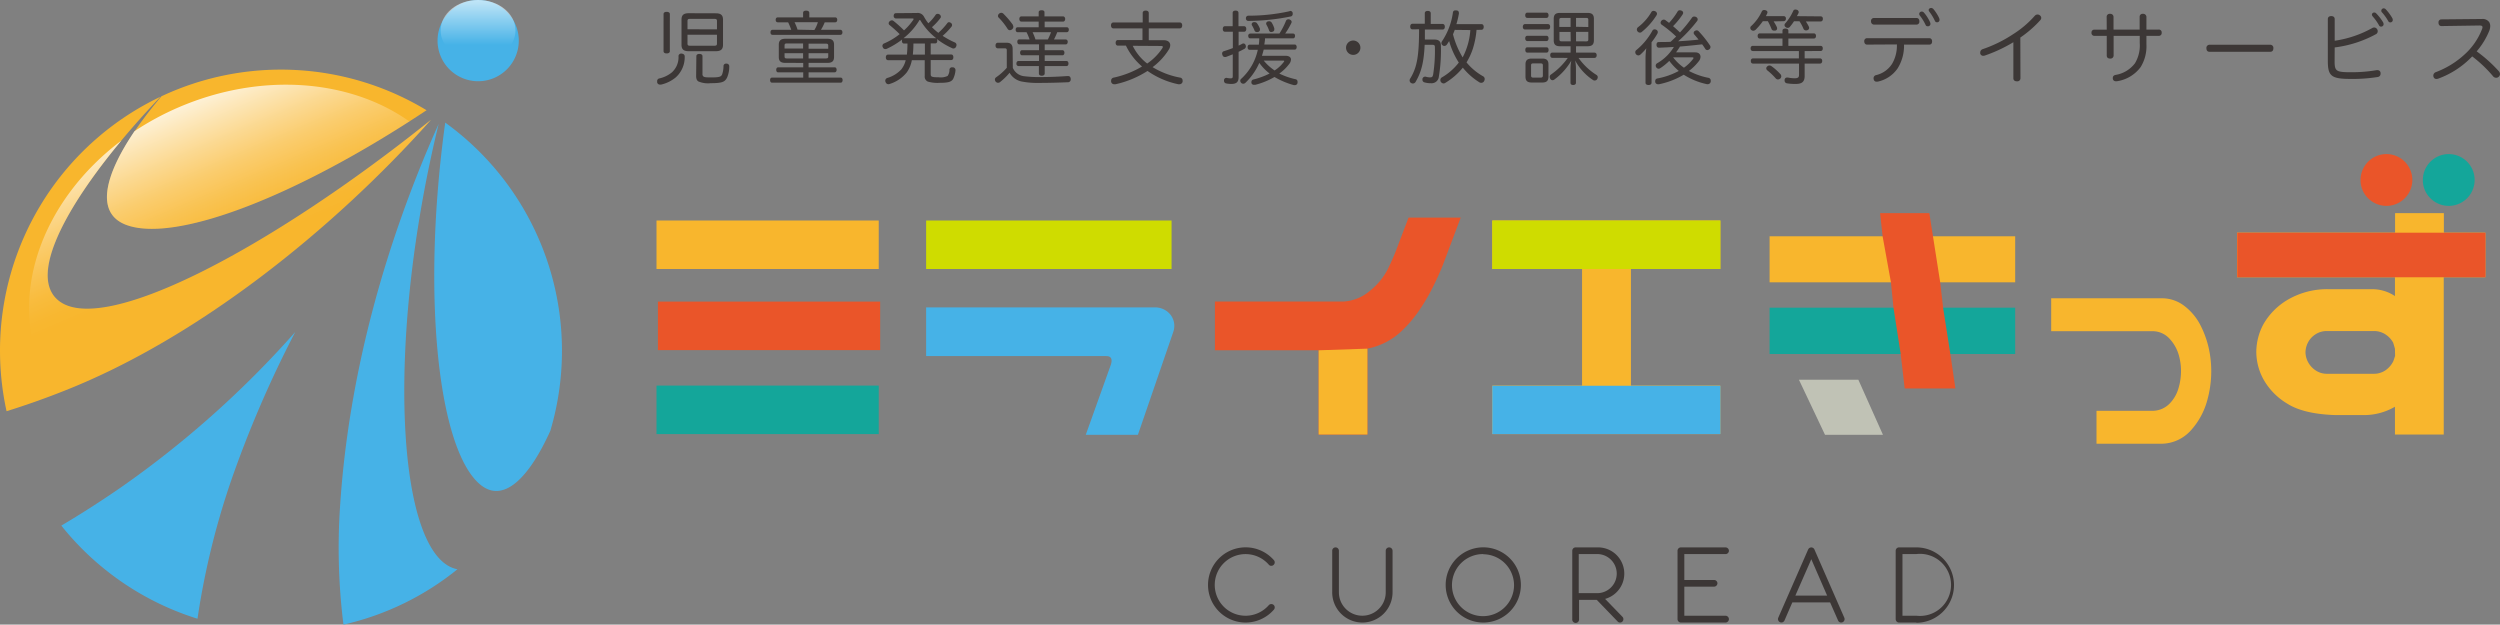 <svg xmlns="http://www.w3.org/2000/svg" xmlns:xlink="http://www.w3.org/1999/xlink" viewBox="0 0 563.82 140.87"><rect x="0" y="0" width="563.82" height="140.87" fill="#808080" stroke="none"/><defs><style>.cls-1{fill:#46b2e7;}.cls-2{opacity:0.67;fill:url(#linear-gradient);}.cls-3{fill:#f8b62d;}.cls-4,.cls-5{opacity:0.8;}.cls-4{fill:url(#linear-gradient-2);}.cls-5{fill:url(#linear-gradient-3);}.cls-6{fill:#3c3736;}.cls-7{fill:#14a69a;}.cls-8{fill:#ea5529;}.cls-9{fill:#cfdc00;}.cls-10{fill:#c0c2b5;}</style><linearGradient id="linear-gradient" x1="107.82" y1="13.74" x2="107.82" gradientUnits="userSpaceOnUse"><stop offset="0.26" stop-color="#fff" stop-opacity="0"/><stop offset="1" stop-color="#fff"/></linearGradient><linearGradient id="linear-gradient-2" x1="-111.42" y1="370.18" x2="-111.42" y2="294.9" gradientTransform="matrix(0.89, -0.38, 0.44, 1.03, 8.63, -321.15)" gradientUnits="userSpaceOnUse"><stop offset="0.59" stop-color="#fff" stop-opacity="0"/><stop offset="0.63" stop-color="#fff" stop-opacity="0.03"/><stop offset="0.68" stop-color="#fff" stop-opacity="0.1"/><stop offset="0.74" stop-color="#fff" stop-opacity="0.22"/><stop offset="0.81" stop-color="#fff" stop-opacity="0.39"/><stop offset="0.88" stop-color="#fff" stop-opacity="0.6"/><stop offset="0.96" stop-color="#fff" stop-opacity="0.86"/><stop offset="1" stop-color="#fff"/></linearGradient><linearGradient id="linear-gradient-3" x1="-99.22" y1="370.21" x2="-99.22" y2="294.9" xlink:href="#linear-gradient-2"/></defs><g id="レイヤー_2" data-name="レイヤー 2"><g id="レイヤー_2-2" data-name="レイヤー 2"><path class="cls-1" d="M117,9.15A9.16,9.16,0,1,1,107.82,0,9.15,9.15,0,0,1,117,9.15Z"/><path class="cls-2" d="M116.26,6.86c0,3.8-3.78,6.88-8.44,6.88s-8.45-3.08-8.45-6.88S103.15,0,107.82,0,116.26,3.07,116.26,6.86Z"/><path class="cls-1" d="M66.59,74.87A222.56,222.56,0,0,1,27,110.11q-6.41,4.42-13.17,8.43a63.48,63.48,0,0,0,30.71,21A174.74,174.74,0,0,1,52,108.76,251.88,251.88,0,0,1,66.59,74.87Z"/><path class="cls-3" d="M97.22,27C60.73,56.28,22,76.66,12.69,67.33c-7-6.95,5.86-27,23.5-45.51A63.38,63.38,0,0,0,0,79.08,64,64,0,0,0,1.48,92.74c4.5-1.4,9-3,13.4-4.76C44.44,76.24,74.87,52.08,97.22,27Z"/><path class="cls-3" d="M28.63,50.78c11.06,3.94,38.1-6.34,67.57-25.92a63.42,63.42,0,0,0-59.78-3.15C25.16,35,19.59,47.56,28.63,50.78Z"/><path class="cls-1" d="M98.93,27.94c-12.4,27.75-20.31,57.19-22.21,85.88a139.09,139.09,0,0,0,.74,27.05,62.94,62.94,0,0,0,25.71-12.49,3.06,3.06,0,0,1-.47-.1C89.51,124.74,86.83,77.59,98.93,27.94Z"/><path class="cls-1" d="M108.22,109.21c5.33,4.54,11.17-1.57,15.9-12.06a63.44,63.44,0,0,0-23.71-69.5C95,66.84,98.86,101.25,108.22,109.21Z"/><path class="cls-4" d="M97.22,27C60.73,56.28,22,76.66,12.69,67.33,7,61.6,14.64,47,27.38,31.7,9.82,44.92,1.87,65.86,9.4,83.35a35.68,35.68,0,0,0,3,5.58l2.45-1C44.44,76.24,74.87,52.08,97.22,27Z"/><path class="cls-5" d="M28.63,50.78c10.57,3.76,35.74-5.46,63.69-23.39-13.27-9.43-33.24-11.25-52-3.2a63.22,63.22,0,0,0-10,5.41C23.51,39.67,21.41,48.21,28.63,50.78Z"/><path class="cls-6" d="M154.42,12.72a6.14,6.14,0,0,1-2,4.72,8,8,0,0,1-3.33,1.64,1.71,1.71,0,0,1-.25,0,.63.63,0,0,1-.63-.48,1.26,1.26,0,0,1,0-.27.59.59,0,0,1,.43-.63,6.78,6.78,0,0,0,2.88-1.37,4.6,4.6,0,0,0,1.5-3.71.61.61,0,0,1,.68-.54h0C154.17,12.13,154.42,12.36,154.42,12.72Zm-3.35-1.17c0,.32-.3.5-.72.5s-.7-.18-.7-.5V3.18c0-.34.29-.51.7-.51s.72.17.72.51ZM161.43,3c1.15,0,1.63.41,1.63,1.46v5.65c0,1-.48,1.44-1.63,1.44h-6.09c-1.15,0-1.64-.41-1.64-1.44V4.44c0-1.05.49-1.46,1.64-1.46Zm.27,3.62V4.73c0-.36-.17-.47-.54-.47h-5.59c-.36,0-.52.11-.52.47V6.6Zm-6.65,3.22c0,.36.16.47.52.47h5.59c.37,0,.54-.11.54-.47v-2h-6.65Zm2,2.83c0-.33.28-.51.68-.51s.7.18.7.51v4a.63.63,0,0,0,.22.58c.25.19.72.21,1.76.21,1.91,0,2.22-.18,2.45-.68a5.94,5.94,0,0,0,.31-1.82.56.56,0,0,1,.63-.61h0a.6.6,0,0,1,.67.65,6.1,6.1,0,0,1-.49,2.48c-.48,1-1.13,1.28-3.71,1.28a5.48,5.48,0,0,1-2.77-.4c-.34-.21-.5-.59-.5-1.24Z"/><path class="cls-6" d="M177.1,14.18c-1,0-1.46-.38-1.46-1.32v-2.8c0-.92.49-1.32,1.46-1.32h9.54c1,0,1.46.4,1.46,1.32v2.8c0,.94-.47,1.32-1.46,1.32h-4.28v1h5.89c.27,0,.43.25.43.56s-.16.57-.43.57h-5.89v1.19h7.22c.29,0,.45.22.45.56s-.16.59-.45.59H174.15c-.31,0-.47-.23-.47-.59s.16-.56.47-.56h7V16.32h-5.66c-.29,0-.43-.27-.43-.57s.14-.56.43-.56h5.66v-1Zm12.42-7.46c.31,0,.47.26.47.58s-.16.56-.47.56H174.24c-.31,0-.47-.22-.47-.56s.16-.58.47-.58h4.21c-.21-.57-.43-1.13-.7-1.69h-2.34c-.31,0-.47-.23-.47-.56s.16-.55.47-.55h5.71v-1c0-.38.28-.52.68-.52s.72.14.72.52v1h5.85c.29,0,.45.23.45.55s-.16.56-.45.56H186a11.14,11.14,0,0,1-.85,1.69ZM177.46,9.8c-.36,0-.52.09-.52.44v.7h4.18V9.8ZM176.94,12v.75c0,.34.16.43.52.43h3.66V12Zm6.72-5.23A6.52,6.52,0,0,0,184.45,5h-5.26a11.7,11.7,0,0,1,.68,1.69Zm3.13,4.22v-.7c0-.35-.16-.44-.54-.44h-3.89v1.14Zm-.54,2.19c.38,0,.54-.09.54-.43V12h-4.43v1.18Z"/><path class="cls-6" d="M206.77,2.93a1.59,1.59,0,0,1,1.6.81,9.81,9.81,0,0,0,1,1.51A10.33,10.33,0,0,0,211,3.36a.57.57,0,0,1,.47-.24.72.72,0,0,1,.42.13.64.64,0,0,1,.3.52.45.45,0,0,1-.11.31,12.63,12.63,0,0,1-1.9,2.05,13.44,13.44,0,0,0,1.44,1.28,14.51,14.51,0,0,0,2-2.16A.53.53,0,0,1,214,5a.83.83,0,0,1,.43.15.6.6,0,0,1,.29.5.55.55,0,0,1-.13.36,14.69,14.69,0,0,1-2,2.07,18.34,18.34,0,0,0,2.77,1.5.6.6,0,0,1,.36.57.87.87,0,0,1-.09.36.66.66,0,0,1-.6.43.51.51,0,0,1-.28-.07,17,17,0,0,1-3.46-2.07.88.88,0,0,1,.09.4c0,.36-.16.59-.47.59H209.9v2.5h4.64c.31,0,.47.26.47.62s-.16.63-.47.63H209.9v3.15c0,.61.18.74,1.82.74a3.5,3.5,0,0,0,2-.31,2.39,2.39,0,0,0,.41-1.42.56.56,0,0,1,.63-.52h.11a.62.62,0,0,1,.62.61v.07a5.42,5.42,0,0,1-.56,2c-.4.57-1,.82-3,.82a7.78,7.78,0,0,1-2.68-.28,1.22,1.22,0,0,1-.7-1.25V13.57h-2.9a6.92,6.92,0,0,1-1.13,2.73,7.93,7.93,0,0,1-3.86,2.63.68.68,0,0,1-.29.06.67.67,0,0,1-.64-.47.73.73,0,0,1-.08-.34.67.67,0,0,1,.47-.6,7,7,0,0,0,3.14-1.92,5.21,5.21,0,0,0,1-2.09h-4c-.3,0-.48-.27-.48-.63s.18-.62.48-.62h4.27a23.13,23.13,0,0,0,.13-2.5h-.78c-.3,0-.47-.23-.47-.59a.67.67,0,0,1,.08-.35A17.94,17.94,0,0,1,200,11a.8.8,0,0,1-.34.07.6.6,0,0,1-.57-.42.61.61,0,0,1-.08-.32.58.58,0,0,1,.4-.54,15.09,15.09,0,0,0,3.49-2.09,29.59,29.59,0,0,0-2.3-2.07.46.46,0,0,1-.18-.38.63.63,0,0,1,.2-.43.73.73,0,0,1,.5-.23.56.56,0,0,1,.4.14,26.6,26.6,0,0,1,2.36,2.12,13.23,13.23,0,0,0,2.05-2.32.6.6,0,0,0,.11-.25c0-.07-.08-.11-.26-.11h-3.72a.54.54,0,0,1-.51-.59c0-.34.17-.61.51-.61ZM211,8.63a.34.34,0,0,1,.15,0,14.59,14.59,0,0,1-3.52-3.94c-.07-.13-.12-.18-.17-.18s-.11,0-.19.18a14.92,14.92,0,0,1-3.49,3.92H211Zm-5,1.19a23.13,23.13,0,0,1-.13,2.5h2.72V9.82Z"/><path class="cls-6" d="M228.42,15.3A3.14,3.14,0,0,0,231,17.19a25.58,25.58,0,0,0,3.44.19c2.23,0,4.47-.09,6.3-.23h.09c.44,0,.62.23.65.67v.05a.63.63,0,0,1-.68.68c-1.84.08-4.31.15-6.47.15a18.84,18.84,0,0,1-3.78-.29,4.06,4.06,0,0,1-2.86-2,14.22,14.22,0,0,1-2.2,2.14.85.85,0,0,1-.41.12.72.72,0,0,1-.54-.28.77.77,0,0,1-.16-.45.6.6,0,0,1,.28-.51,13.29,13.29,0,0,0,2.4-2.14V11.35c0-.34-.13-.45-.45-.45h-1.55c-.32,0-.54-.21-.54-.63s.22-.63.54-.63h2c.92,0,1.32.49,1.32,1.42Zm0-9.66a.9.9,0,0,1,.12.42.72.72,0,0,1-.3.56.76.76,0,0,1-.47.19.6.6,0,0,1-.52-.28,14.65,14.65,0,0,0-2-2.54.5.5,0,0,1-.18-.4.68.68,0,0,1,.25-.5.73.73,0,0,1,.49-.2.66.66,0,0,1,.46.18A18.87,18.87,0,0,1,228.46,5.64Zm3.78,3.26a11.17,11.17,0,0,0-.69-1.64h-2c-.3,0-.45-.25-.45-.57s.15-.54.45-.54h4.74V4.87h-3.91c-.29,0-.45-.27-.45-.59s.16-.58.45-.58h3.91V2.78c0-.32.27-.47.67-.47s.64.15.64.47V3.7h4.22c.27,0,.45.29.45.58s-.18.59-.45.59H235.6V6.15h5c.29,0,.45.23.45.54s-.16.57-.45.57h-2.16a15,15,0,0,1-.74,1.64h2.64a.48.48,0,0,1,.46.54c0,.33-.17.58-.46.58h-4.73v1.3h4c.29,0,.45.27.45.57s-.16.58-.45.58h-4v1.29h4.93c.29,0,.43.29.43.58s-.14.56-.43.56h-4.93v1.66c0,.34-.27.52-.67.52s-.64-.18-.64-.52V14.9H229.7a.5.5,0,0,1-.47-.56c0-.29.14-.58.45-.58h4.65V12.47h-3.82c-.29,0-.45-.27-.45-.58s.16-.57.45-.57h3.82V10h-4.45c-.29,0-.45-.25-.45-.58s.16-.54.45-.54Zm4.12,0a13.35,13.35,0,0,0,.72-1.64h-4.16a13.64,13.64,0,0,1,.65,1.64Z"/><path class="cls-6" d="M262.46,9.07c.94,0,1.46.46,1.46,1.13a1.9,1.9,0,0,1-.33,1,14.41,14.41,0,0,1-3.65,3.94,18.22,18.22,0,0,0,6.19,2.36.64.64,0,0,1,.58.65,1.26,1.26,0,0,1,0,.27A.71.71,0,0,1,266,19a2.13,2.13,0,0,1-.25,0,18.64,18.64,0,0,1-6.95-3,22.32,22.32,0,0,1-7.22,3,1.14,1.14,0,0,1-.25,0,.7.7,0,0,1-.74-.56,1.09,1.09,0,0,1,0-.24.68.68,0,0,1,.6-.7A21.34,21.34,0,0,0,257.56,15a15.1,15.1,0,0,1-2.63-2.95,14.18,14.18,0,0,1-1-1.76h-1.82c-.32,0-.5-.26-.5-.63s.18-.63.5-.63h5.55V6.4H251.1c-.33,0-.54-.27-.54-.67s.21-.66.54-.66h6.61V2.93c0-.33.25-.54.68-.54s.69.21.69.54V5.07h7c.35,0,.54.27.54.66s-.19.67-.54.67h-7V9.07Zm-7,1.26a11.27,11.27,0,0,0,3.26,4,12.48,12.48,0,0,0,3.42-3.46.59.59,0,0,0,.11-.29c0-.14-.12-.21-.39-.21Z"/><path class="cls-6" d="M280.58,5.91c.31,0,.49.26.49.62s-.18.63-.49.63h-1.24v3.13c.29-.14.56-.27.81-.41a.53.53,0,0,1,.29-.08.52.52,0,0,1,.47.35.71.71,0,0,1,.07.32.6.6,0,0,1-.36.56c-.38.21-.81.43-1.28.65v5.69c0,1.09-.45,1.56-1.64,1.56a5.82,5.82,0,0,1-1.19-.12.58.58,0,0,1-.46-.6,1.56,1.56,0,0,1,0-.2.54.54,0,0,1,.49-.45.15.15,0,0,1,.09,0,4.22,4.22,0,0,0,.86.11c.44,0,.53-.07.53-.56V12.25c-.54.22-1.07.42-1.55.6l-.25,0q-.39,0-.54-.48a.83.83,0,0,1-.06-.29.53.53,0,0,1,.42-.54c.63-.2,1.31-.43,2-.7V7.16h-1.77c-.34,0-.5-.26-.5-.62s.16-.63.5-.63H278v-3c0-.34.25-.52.66-.52s.65.18.65.52v3Zm9.33,6.67c.81,0,1.24.34,1.24.84a1.64,1.64,0,0,1-.39,1,10.06,10.06,0,0,1-2.24,2.17,16.55,16.55,0,0,0,3.62,1.27.54.54,0,0,1,.49.58,1.29,1.29,0,0,1,0,.25.59.59,0,0,1-.59.51,1.2,1.2,0,0,1-.24,0,17.84,17.84,0,0,1-4.37-1.84,16.8,16.8,0,0,1-4.34,1.77l-.29,0a.56.56,0,0,1-.57-.43,1.11,1.11,0,0,1,0-.23.55.55,0,0,1,.45-.54,17.4,17.4,0,0,0,3.65-1.35,11,11,0,0,1-2.32-2.4,14,14,0,0,1-3.13,4.49.7.7,0,0,1-.5.21.61.61,0,0,1-.44-.18.72.72,0,0,1-.23-.48.56.56,0,0,1,.22-.45,12.35,12.35,0,0,0,3.74-6.54h-1.87c-.27,0-.43-.25-.43-.58s.16-.57.43-.57h2.1A10.55,10.55,0,0,0,284,8.65h-2.05c-.27,0-.44-.23-.44-.56a.47.47,0,0,1,.44-.52h6.59A16.19,16.19,0,0,0,290,4.76a.6.6,0,0,1,.56-.41,1,1,0,0,1,.29.05c.28.13.45.31.45.54a.53.53,0,0,1-.08.29,16.75,16.75,0,0,1-1.38,2.34h1.8c.27,0,.43.22.43.52s-.16.56-.43.56H285.3c0,.47-.09.92-.16,1.39H292c.27,0,.44.25.44.57s-.17.58-.44.58h-7c-.12.47-.25.94-.39,1.39ZM291,2.46a.55.55,0,0,1,.54.47,2.13,2.13,0,0,1,0,.25.54.54,0,0,1-.47.54,49.23,49.23,0,0,1-9.48,1,.54.54,0,0,1-.6-.6v0a.54.54,0,0,1,.52-.58,43,43,0,0,0,9.28-1A.5.5,0,0,1,291,2.46ZM283,5a.64.64,0,0,1,.54.32,5.27,5.27,0,0,1,.61,1.15,1.29,1.29,0,0,1,0,.25c0,.24-.15.4-.42.51a.91.91,0,0,1-.27,0,.53.53,0,0,1-.54-.38,8.16,8.16,0,0,0-.55-1.11.45.45,0,0,1-.08-.25.48.48,0,0,1,.36-.47A.63.63,0,0,1,283,5Zm2,8.66a11.1,11.1,0,0,0,2.46,2.23A8.08,8.08,0,0,0,289.51,14a.35.35,0,0,0,.11-.22c0-.09-.09-.12-.3-.12Zm1.26-8.86a.63.63,0,0,1,.54.3,5,5,0,0,1,.59,1.3,1.47,1.47,0,0,1,0,.27.5.5,0,0,1-.42.5.74.74,0,0,1-.27.06.51.51,0,0,1-.5-.4,7.28,7.28,0,0,0-.56-1.22.74.74,0,0,1-.09-.29.52.52,0,0,1,.4-.49A2.48,2.48,0,0,1,286.17,4.8Z"/><path class="cls-6" d="M306.81,10.76a1.62,1.62,0,1,1-1.62-1.62A1.63,1.63,0,0,1,306.81,10.76Z"/><path class="cls-6" d="M318.54,6.62c-.32,0-.5-.26-.5-.62s.18-.64.5-.64h2.79V3c0-.36.26-.54.67-.54s.67.18.67.54v2.4h2.68c.32,0,.5.27.5.64s-.18.62-.5.62h-4c0,.75,0,1.51,0,2.26h2.11c1.05,0,1.5.4,1.5,1.43a35.83,35.83,0,0,1-.47,7,1.63,1.63,0,0,1-1.77,1.42,5,5,0,0,1-1.49-.2.59.59,0,0,1-.43-.59,1.34,1.34,0,0,1,0-.2.61.61,0,0,1,.56-.49.5.5,0,0,1,.17,0,3.43,3.43,0,0,0,.93.16c.52,0,.63-.1.76-.68a35.17,35.17,0,0,0,.39-6.18c0-.37-.18-.48-.52-.48H321.3c-.18,3.92-.74,6.1-2,8.28a.75.75,0,0,1-.65.45.89.89,0,0,1-.39-.11.66.66,0,0,1-.35-.59.72.72,0,0,1,.13-.42c1.53-2.48,2-5.11,2-11.12ZM333,6.74a19.2,19.2,0,0,1-.81,4.18,14.29,14.29,0,0,1-1.45,3.15,13.22,13.22,0,0,0,3.8,3.17.69.69,0,0,1,.3.58,1,1,0,0,1-.16.52.73.73,0,0,1-.61.34.79.79,0,0,1-.45-.13,14.77,14.77,0,0,1-3.71-3.29,15.37,15.37,0,0,1-4,3.46.66.66,0,0,1-.34.1.79.79,0,0,1-.62-.37.71.71,0,0,1,.24-1A13,13,0,0,0,329,14.11a17.81,17.81,0,0,1-2.18-4.85c-.16.27-.34.54-.52.8a.69.69,0,0,1-.54.3.59.59,0,0,1-.41-.14.61.61,0,0,1-.27-.51.8.8,0,0,1,.14-.41,15.43,15.43,0,0,0,2.45-6.46.51.51,0,0,1,.58-.49.62.62,0,0,1,.19,0c.36,0,.58.21.58.56a.65.65,0,0,1,0,.18,19.11,19.11,0,0,1-.56,2.35h5.64c.34,0,.52.26.52.63s-.18.65-.52.65Zm-4.91,0c-.13.33-.25.65-.4,1a19.32,19.32,0,0,0,2.18,5.2,15.41,15.41,0,0,0,1.73-6.16Z"/><path class="cls-6" d="M349.09,5.43c.33,0,.51.25.51.61s-.18.61-.51.61h-5.15c-.32,0-.5-.25-.5-.59s.18-.63.5-.63Zm-4.64,6.43c-.31,0-.45-.27-.45-.6s.14-.59.45-.59h4.35c.31,0,.45.27.45.59s-.14.6-.45.6Zm0-7.82c-.3,0-.47-.25-.47-.59s.17-.6.47-.6h4.32c.29,0,.47.24.47.6s-.18.59-.47.59Zm0,5.22c-.3,0-.47-.28-.47-.61s.17-.58.47-.58h4.34c.29,0,.45.26.45.58s-.16.61-.45.61Zm4.77,8c0,1-.45,1.35-1.4,1.35h-2.36c-1,0-1.42-.37-1.42-1.35V14.52c0-.94.45-1.31,1.42-1.31h2.36c.95,0,1.4.37,1.4,1.31Zm-3.92-.21c0,.34.16.45.49.45h1.67c.32,0,.5-.11.5-.45V14.72c0-.33-.18-.42-.5-.42h-1.67c-.33,0-.49.09-.49.42Zm4.81-4c-.31,0-.49-.25-.49-.61s.16-.58.49-.58h4.1V10.43h-2.37c-1,0-1.43-.37-1.43-1.35V4.26c0-1,.45-1.35,1.43-1.35h6.19c1,0,1.44.38,1.44,1.35V9.08c0,1-.47,1.35-1.44,1.35h-2.59v1.44h4.16c.32,0,.5.24.5.58s-.18.61-.5.61H356a14.31,14.31,0,0,0,4.08,3.86.6.6,0,0,1,.26.5.89.89,0,0,1-.15.45.66.66,0,0,1-.56.29.67.67,0,0,1-.39-.13,12.26,12.26,0,0,1-4-4.39,10.9,10.9,0,0,1,.18,1.69v3.35c0,.32-.26.49-.63.49s-.6-.17-.6-.49V15.33a10.16,10.16,0,0,1,.18-1.64,14.25,14.25,0,0,1-3.82,4.25.71.71,0,0,1-.41.15.56.56,0,0,1-.47-.26.89.89,0,0,1-.16-.5.57.57,0,0,1,.23-.49,15.42,15.42,0,0,0,3.84-3.78Zm4.1-9h-2.05c-.34,0-.49.09-.49.43V6.08h2.54Zm0,3.15H351.7V8.88c0,.35.15.44.49.44h2.05Zm4-1.11V4.47c0-.34-.15-.43-.49-.43h-2.28v2Zm-.49,3.24c.34,0,.49-.09.49-.44V7.19h-2.77V9.32Z"/><path class="cls-6" d="M371.11,13.1a15.28,15.28,0,0,1,.18-2.2,11.91,11.91,0,0,1-1.37,1.44.72.72,0,0,1-.44.16.73.73,0,0,1-.68-.72.59.59,0,0,1,.23-.48,14.85,14.85,0,0,0,3.62-4.36.57.57,0,0,1,.54-.32.73.73,0,0,1,.36.1.58.58,0,0,1,.33.53.91.91,0,0,1-.09.34,14.14,14.14,0,0,1-1.32,1.94v9.13c0,.33-.28.51-.68.51s-.68-.18-.68-.51Zm2.59-10a.77.77,0,0,1-.09.32,15.28,15.28,0,0,1-3.32,3.76.62.62,0,0,1-.45.18.7.7,0,0,1-.52-.27.64.64,0,0,1-.16-.43.68.68,0,0,1,.25-.52,11.48,11.48,0,0,0,3-3.38.55.55,0,0,1,.52-.31,1.06,1.06,0,0,1,.36.09A.63.63,0,0,1,373.7,3.09Zm8.64,8.71c.77,0,1.17.43,1.17,1a1.58,1.58,0,0,1-.34.94A11.53,11.53,0,0,1,380.9,16a15.92,15.92,0,0,0,4.38,1.55.62.62,0,0,1,.54.65.79.79,0,0,1,0,.2.69.69,0,0,1-.67.59.44.44,0,0,1-.16,0,15.77,15.77,0,0,1-5.26-2.14A17.91,17.91,0,0,1,374.15,19a.82.82,0,0,1-.22,0,.62.62,0,0,1-.63-.5.86.86,0,0,1,0-.22.56.56,0,0,1,.45-.58A16.28,16.28,0,0,0,378.61,16a13.57,13.57,0,0,1-2.14-2.27,12.43,12.43,0,0,1-2.07,1.67.7.7,0,0,1-.32.1.65.65,0,0,1-.56-.33.66.66,0,0,1-.11-.36.6.6,0,0,1,.32-.54,10.49,10.49,0,0,0,3.78-3.69c-1.15.09-2.26.14-3.34.18-.36,0-.58-.22-.58-.65s.18-.63.54-.63c.85,0,1.73,0,2.63-.05.43-.38.84-.78,1.26-1.19a27,27,0,0,0-3.26-2.67.53.53,0,0,1-.25-.45.76.76,0,0,1,.7-.7.86.86,0,0,1,.34.09l.87.65a15.09,15.09,0,0,0,1.94-2.59.52.52,0,0,1,.49-.25.92.92,0,0,1,.39.09.53.53,0,0,1,.36.48.6.6,0,0,1-.1.33,16.71,16.71,0,0,1-2.18,2.68c.54.47,1.06.93,1.56,1.42A31.23,31.23,0,0,0,381.58,4a.62.62,0,0,1,.53-.27.88.88,0,0,1,.43.12.62.62,0,0,1,.34.51.69.69,0,0,1-.14.39,32.67,32.67,0,0,1-4.27,4.56c1.53-.09,3.08-.2,4.61-.38-.34-.41-.69-.83-1-1.19a.51.51,0,0,1-.11-.31.5.5,0,0,1,.29-.46.75.75,0,0,1,.4-.13.6.6,0,0,1,.43.2,24.19,24.19,0,0,1,2.59,3.26.61.61,0,0,1,.08.3.63.63,0,0,1-.33.56.62.62,0,0,1-.38.13.53.53,0,0,1-.48-.29,12.38,12.38,0,0,0-.69-1c-1.67.19-3.35.36-5,.5A12.92,12.92,0,0,1,378,11.8Zm-5,1.12a10.42,10.42,0,0,0,2.44,2.34,9.45,9.45,0,0,0,2-1.91.52.52,0,0,0,.15-.27c0-.13-.13-.16-.33-.16Z"/><path class="cls-6" d="M400,4.82a9.62,9.62,0,0,1,.72,1.27.85.85,0,0,1,.07.33.49.49,0,0,1-.41.48,1.67,1.67,0,0,1-.29,0,.58.58,0,0,1-.59-.43,13.88,13.88,0,0,0-.8-1.69h-1.13a14.21,14.21,0,0,1-1.6,1.9.89.89,0,0,1-.56.26.8.8,0,0,1-.45-.18.6.6,0,0,1-.22-.47.55.55,0,0,1,.22-.43,10.2,10.2,0,0,0,2.36-3.24.56.56,0,0,1,.55-.36.91.91,0,0,1,.31.05c.29.09.43.25.43.47a.74.74,0,0,1-.09.32,3.4,3.4,0,0,1-.27.54h4a.49.49,0,0,1,.52.56.51.51,0,0,1-.52.58Zm-3.13,3.87c-.29,0-.47-.22-.47-.58s.18-.58.47-.58H402V6.9c0-.28.25-.46.64-.46s.69.18.69.46v.63h5.74c.31,0,.49.24.49.58s-.18.58-.49.58h-5.74v1.65h7.24c.34,0,.52.22.52.58s-.18.59-.52.59H407v1.66h3.47c.31,0,.49.23.49.58s-.18.59-.49.59H407v2.81c0,1.31-.65,1.78-2,1.78a11,11,0,0,1-2-.14.6.6,0,0,1-.52-.61.58.58,0,0,1,0-.18.53.53,0,0,1,.56-.51.71.71,0,0,1,.2,0,7.82,7.82,0,0,0,1.49.16c.79,0,1-.21,1-.79V14.34H395.37c-.33,0-.51-.23-.51-.59s.18-.58.51-.58H405.7V11.51H395.31c-.3,0-.5-.23-.5-.59s.2-.58.5-.58H402V8.69Zm4.64,8a.81.81,0,0,1,.22.53.68.68,0,0,1-.24.5.82.82,0,0,1-.5.2.68.68,0,0,1-.54-.27,14.34,14.34,0,0,0-1.86-1.77.63.63,0,0,1-.25-.47.6.6,0,0,1,.25-.45.63.63,0,0,1,.47-.19.78.78,0,0,1,.47.16A12.39,12.39,0,0,1,401.47,16.66Zm9.09-13c.31,0,.51.18.51.56s-.2.59-.51.59h-3.33A9,9,0,0,1,407.94,6a.7.7,0,0,1,.07.31.53.53,0,0,1-.42.5.69.69,0,0,1-.28.05.64.64,0,0,1-.62-.48,9.9,9.9,0,0,0-.86-1.59H404.6A10,10,0,0,1,403.71,6a.66.66,0,0,1-1,.11.53.53,0,0,1-.25-.43.6.6,0,0,1,.2-.45,11.16,11.16,0,0,0,1.74-2.72.52.52,0,0,1,.52-.36,1,1,0,0,1,.29.05.57.57,0,0,1,.45.51.62.62,0,0,1-.05.25c-.11.21-.22.45-.36.68Z"/><path class="cls-6" d="M421.07,10.06c-.41,0-.63-.33-.63-.74a.64.64,0,0,1,.65-.71h14c.45,0,.65.31.65.74s-.2.71-.63.71h-5.7A9.63,9.63,0,0,1,428,15.37a7.26,7.26,0,0,1-4.34,3,1.39,1.39,0,0,1-.39.05.63.63,0,0,1-.67-.43.91.91,0,0,1-.06-.32.72.72,0,0,1,.53-.72,5.88,5.88,0,0,0,3.65-2.56,8.06,8.06,0,0,0,1.08-4.37Zm11.15-6c.45,0,.65.32.65.77a.64.64,0,0,1-.65.72h-9.6a.69.69,0,0,1-.65-.75.65.65,0,0,1,.65-.74Zm1.19-1.46a.73.73,0,0,1,.5.25A9,9,0,0,1,435.28,5a1.13,1.13,0,0,1,.09.43.56.56,0,0,1-.61.5.49.49,0,0,1-.49-.32A10.91,10.91,0,0,0,433,3.54a.57.57,0,0,1-.16-.43A.53.53,0,0,1,433.41,2.62Zm2.1-.81A.78.78,0,0,1,436,2a9.24,9.24,0,0,1,1.33,2.07,1.16,1.16,0,0,1,.09.45.54.54,0,0,1-.56.51.51.51,0,0,1-.5-.36,11.74,11.74,0,0,0-1.21-2,.63.63,0,0,1-.18-.45A.51.51,0,0,1,435.51,1.81Z"/><path class="cls-6" d="M455.67,17.65a.7.7,0,0,1-.79.69c-.47,0-.81-.22-.81-.7V9.52a33.44,33.44,0,0,1-6.41,3,1.21,1.21,0,0,1-.4.07.69.69,0,0,1-.66-.51,1.26,1.26,0,0,1,0-.27.78.78,0,0,1,.54-.72A29.78,29.78,0,0,0,454,7.72a22.37,22.37,0,0,0,4.9-4.16.86.86,0,0,1,.61-.29.8.8,0,0,1,.52.18.74.74,0,0,1,.33.59.79.79,0,0,1-.2.49,25.3,25.3,0,0,1-4.52,3.94Z"/><path class="cls-6" d="M475.11,3.81a.67.67,0,0,1,.76-.69.71.71,0,0,1,.79.69V6.67h5.89V3.81a.65.65,0,0,1,.73-.69.72.72,0,0,1,.8.69V6.67h2.75a.63.63,0,0,1,.69.7.64.64,0,0,1-.67.72h-2.77V10a8.92,8.92,0,0,1-1.32,5.15,8.14,8.14,0,0,1-5.33,3.17,1,1,0,0,1-.23,0,.64.64,0,0,1-.7-.56.68.68,0,0,1,0-.2c0-.36.23-.59.65-.67a6.88,6.88,0,0,0,4.35-2.63,7.83,7.83,0,0,0,1.07-4.59V8.09h-5.89v4.43a.7.7,0,0,1-.79.69c-.47,0-.76-.24-.76-.69V8.09h-2.77a.64.64,0,0,1-.67-.72.62.62,0,0,1,.68-.68h2.76Z"/><path class="cls-6" d="M498.31,11.68c-.45,0-.7-.29-.7-.78a.71.71,0,0,1,.72-.81H512a.71.71,0,0,1,.71.81c0,.49-.25.78-.7.78Z"/><path class="cls-6" d="M526.52,13.82c0,2.32.39,2.47,3.94,2.47a33,33,0,0,0,5.53-.47.78.78,0,0,1,.22,0,.67.67,0,0,1,.68.65v.12a.74.74,0,0,1-.67.78,35.89,35.89,0,0,1-6.1.43c-4.38,0-5.13-.67-5.13-4.07V4.31c0-.48.34-.68.77-.68s.78.2.78.68V9.19A24.74,24.74,0,0,0,535,6.33a.86.86,0,0,1,.45-.13.81.81,0,0,1,.67.4.82.82,0,0,1,.12.45.73.73,0,0,1-.38.65,26.2,26.2,0,0,1-9.32,3Zm8.91-11a.58.58,0,0,1,.47.2,10.84,10.84,0,0,1,1.55,2,1,1,0,0,1,.12.47A.55.55,0,0,1,537,6a.48.48,0,0,1-.47-.3,11.68,11.68,0,0,0-1.42-2,.67.67,0,0,1-.18-.44A.52.52,0,0,1,535.43,2.82Zm2.14-.94a.66.66,0,0,1,.49.22,10.61,10.61,0,0,1,1.48,2,1,1,0,0,1,.1.45.54.54,0,0,1-.55.5.51.51,0,0,1-.47-.28,11.18,11.18,0,0,0-1.35-1.91.56.56,0,0,1-.22-.47A.55.55,0,0,1,537.57,1.88Z"/><path class="cls-6" d="M550.62,5.88c-.43,0-.67-.31-.67-.79a.65.65,0,0,1,.67-.72l9.16-.09a1.79,1.79,0,0,1,1.61.72,1.79,1.79,0,0,1,.23.9,3.33,3.33,0,0,1-.2,1,16.86,16.86,0,0,1-2.86,4.68,31.78,31.78,0,0,1,5,4.49,1,1,0,0,1,.26.63.87.87,0,0,1-.87.84.87.87,0,0,1-.65-.29,29.21,29.21,0,0,0-4.75-4.53,20,20,0,0,1-7.62,5,1.07,1.07,0,0,1-.43.09.65.65,0,0,1-.66-.45.73.73,0,0,1-.06-.3.84.84,0,0,1,.54-.78,19.87,19.87,0,0,0,6.39-3.89,15,15,0,0,0,4.07-5.85,1.17,1.17,0,0,0,.09-.39c0-.27-.19-.4-.64-.4Z"/><path class="cls-6" d="M280.91,140.4a8.48,8.48,0,1,1,6.39-14.07.76.76,0,0,1-.08,1.08.74.74,0,0,1-1.08-.07,6.95,6.95,0,1,0,0,9.15.78.78,0,0,1,1.08-.08.76.76,0,0,1,.08,1.08A8.47,8.47,0,0,1,280.91,140.4Z"/><path class="cls-6" d="M307.24,140.4a6.81,6.81,0,0,1-6.79-6.82v-9.36a.75.75,0,0,1,.74-.77.76.76,0,0,1,.77.77v9.36a5.28,5.28,0,1,0,10.56,0v-9.36a.77.77,0,1,1,1.54,0v9.36A6.82,6.82,0,0,1,307.24,140.4Z"/><path class="cls-6" d="M334.53,140.4a8.48,8.48,0,1,1,8.47-8.47A8.48,8.48,0,0,1,334.53,140.4Zm0-15.44a7,7,0,1,0,6.93,7A7,7,0,0,0,334.53,125Z"/><path class="cls-6" d="M365.9,139.1a.77.77,0,0,1,0,1.08.71.71,0,0,1-.53.22.7.7,0,0,1-.55-.24l-4.7-4.87h-4v4.34a.77.77,0,1,1-1.53,0V124.22a.76.76,0,0,1,.77-.77h5.13A5.92,5.92,0,0,1,362,135.07Zm-9.85-5.33h4.37a4.41,4.41,0,0,0,0-8.81h-4.37Z"/><path class="cls-6" d="M389.92,139.63a.78.78,0,0,1-.77.77H379.09a.76.76,0,0,1-.76-.77V124.22a.76.76,0,0,1,.76-.77h10.06a.78.78,0,0,1,.77.77.76.76,0,0,1-.77.74h-9.29v5.84h6.7a.76.76,0,0,1,.77.74.78.78,0,0,1-.77.77h-6.7v6.55h9.29A.79.79,0,0,1,389.92,139.63Z"/><path class="cls-6" d="M415.55,140.33a1,1,0,0,1-.31.07.74.74,0,0,1-.7-.46l-1.8-4.08h-8.52l-1.77,4.08a.77.77,0,0,1-1,.39.78.78,0,0,1-.41-1l6.75-15.41a.78.78,0,0,1,.72-.46.76.76,0,0,1,.69.46l6.75,15.41A.77.77,0,0,1,415.55,140.33Zm-3.48-6-3.57-8.21-3.6,8.21Z"/><path class="cls-6" d="M432.18,140.4H428.3a.76.76,0,0,1-.77-.77V124.22a.76.76,0,0,1,.77-.77h3.88a8.48,8.48,0,1,1,0,17Zm-3.12-1.54h3.12a7,7,0,1,0,0-13.9h-3.12Z"/><path class="cls-3" d="M551.16,52.48V48.07h-11v4.41H504.51V62.53h35.62v4.24A9.26,9.26,0,0,0,535,65.22h-9.8a17.64,17.64,0,0,0-9.44,2.49,15.13,15.13,0,0,0-5.31,5.44,13.32,13.32,0,0,0-1.59,6.29,13,13,0,0,0,1.64,6.16A14.83,14.83,0,0,0,515.79,91q3.68,2.37,10.86,2.61h6.86a13.87,13.87,0,0,0,6.62-1.88V98h11V62.53h9.39V52.48Zm-11,27.77c-.11.38-.25.79-.41,1.23a5.39,5.39,0,0,1-1.71,2,4.59,4.59,0,0,1-2.7.82H524.85a4.54,4.54,0,0,1-2.69-.82,5.15,5.15,0,0,1-1.68-1.92,4.89,4.89,0,0,1-.53-2.08,5.05,5.05,0,0,1,.53-2.17,4.83,4.83,0,0,1,1.68-1.88,4.65,4.65,0,0,1,2.69-.77h10.46a4.7,4.7,0,0,1,2.7.77,5.23,5.23,0,0,1,1.71,1.84c.16.49.3,1,.41,1.39Z"/><polygon class="cls-3" points="336.55 86.96 356.8 86.96 356.8 60.67 336.55 60.67 336.55 49.73 387.98 49.73 387.98 60.67 367.82 60.67 367.82 86.96 387.98 86.96 387.98 97.9 336.55 97.9 336.55 86.96"/><rect class="cls-3" x="148.06" y="49.73" width="50.12" height="10.94"/><rect class="cls-7" x="148.06" y="86.96" width="50.12" height="10.94"/><rect class="cls-8" x="148.38" y="68.02" width="50.12" height="10.94"/><rect class="cls-9" x="208.87" y="49.73" width="55.35" height="10.94"/><path class="cls-1" d="M208.87,69.33H260.3a4.45,4.45,0,0,1,3.6,1.55,4.09,4.09,0,0,1,.73,3.91l-8,23.27H244.87l5.64-15.75c.43-1.31.11-2-1-2H208.87Z"/><path class="cls-8" d="M325.37,59.86q-3.93,9.63-8.82,14.36a15.59,15.59,0,0,1-8.16,4.41V98h-11V79H274V68h29.06a10,10,0,0,0,5.84-2.37,15,15,0,0,0,4.12-5,56.59,56.59,0,0,0,2.53-6l2.12-5.55h11.76Z"/><path class="cls-3" d="M308.39,78.63V98h-11V79Z"/><path class="cls-1" d="M336.55,87H388V97.9H336.55Z"/><path class="cls-9" d="M356.8,60.67H336.55V49.73H388V60.67H356.8Z"/><polygon class="cls-7" points="438.22 69.39 454.48 69.39 454.48 79.84 439.86 79.84 428.66 79.84 399.09 79.84 399.09 69.39 427.03 69.39 438.22 69.39"/><polygon class="cls-3" points="399.09 53.29 424.58 53.29 435.94 53.29 454.48 53.29 454.48 63.67 437.57 63.67 426.46 63.67 399.09 63.67 399.09 53.29"/><polygon class="cls-8" points="424.58 53.29 424.01 48.07 435.12 48.07 435.94 53.29 437.57 63.67 438.22 69.39 439.86 79.84 441 87.61 429.56 87.61 428.66 79.84 427.03 69.39 426.46 63.67 424.58 53.29"/><polygon class="cls-10" points="405.71 85.64 419.11 85.64 424.66 98.06 411.59 98.06 405.71 85.64"/><path class="cls-3" d="M485.75,74.7H462.6V67.27h25.09a8.26,8.26,0,0,1,5,1.77,12.8,12.8,0,0,1,3.48,4.13,21.87,21.87,0,0,1,1.91,5.11,24,24,0,0,1,.62,5.39,24.6,24.6,0,0,1-1.07,7.19,16.41,16.41,0,0,1-3.58,6.26,9,9,0,0,1-6.4,2.95H472.82V92.64h12.93a5.39,5.39,0,0,0,3.54-1.6,8.1,8.1,0,0,0,2-3.41,13.67,13.67,0,0,0,.59-4,12.81,12.81,0,0,0-.62-3.93,9,9,0,0,0-2.05-3.4A5.18,5.18,0,0,0,485.75,74.7Z"/><path class="cls-8" d="M551.16,62.53h9.39V52.48h-56V62.53h46.65Z"/><path class="cls-8" d="M532.37,40.55a5.84,5.84,0,1,1,1.71,4.17A5.71,5.71,0,0,1,532.37,40.55Z"/><path class="cls-7" d="M546.42,40.55a5.84,5.84,0,1,1,1.71,4.17A5.71,5.71,0,0,1,546.42,40.55Z"/></g></g></svg>